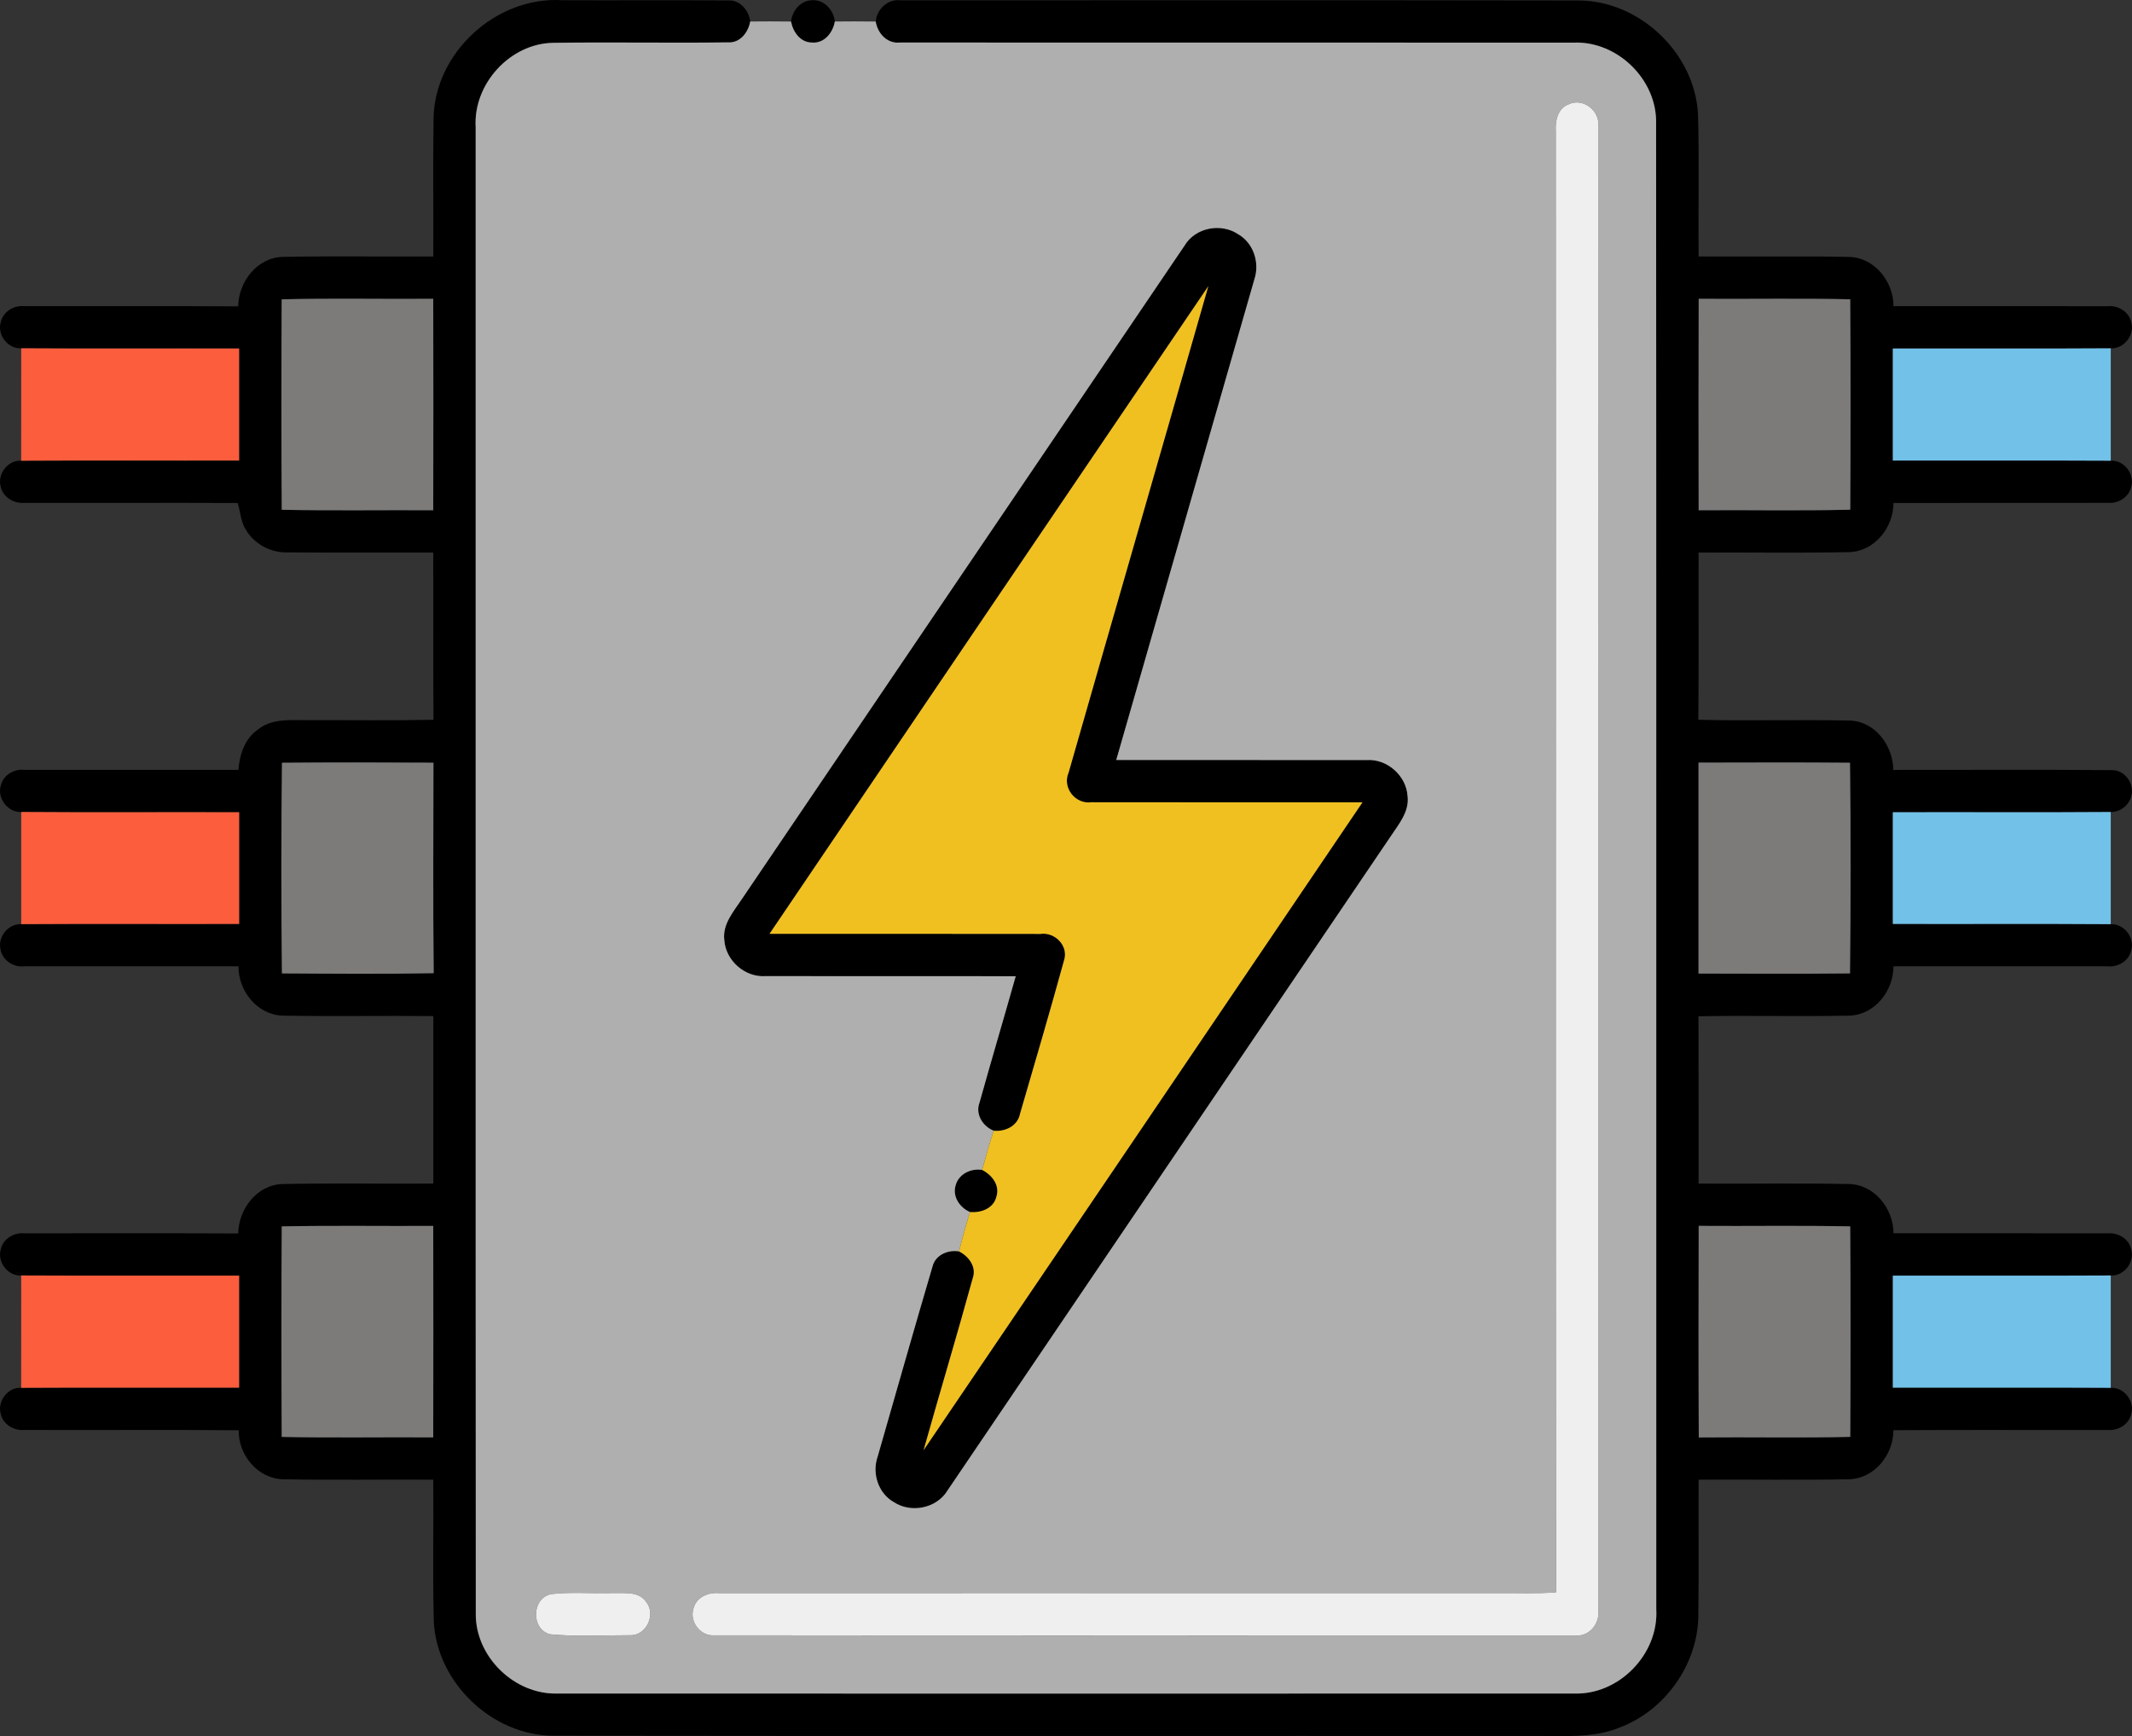 <svg xmlns="http://www.w3.org/2000/svg" width="671.372" height="546.787" viewBox="0 0 503.529 410.09"><rect x="0" y="0" width="503.529" height="410.09" fill="#333333" stroke="none"/><path d="M102.391 28.098c.19-15.65 14.79-29 30.37-28.05 13.04.05 26.08-.05 39.11.05 2.84-.21 5.01 2.32 5.31 4.98-.47 2.61-2.42 5.16-5.33 4.93-13.73.19-27.47-.1-41.2.11-10.22.16-18.9 9.73-18.31 19.9.03 117.02-.04 234.04.03 351.05-.17 10.25 9.14 19.31 19.37 18.97 80.02.03 160.04.03 240.05 0 10.61.36 20-9.35 19.38-19.93-.03-117.02.04-234.05-.04-351.07.18-10.27-9.15-19.35-19.41-18.97-53.03-.04-106.06.03-159.09-.03-3.06.38-5.36-2.12-5.81-4.95.28-2.93 2.85-5.41 5.89-5.02 53.37.01 106.74-.06 160.11.04 14.49.05 27.5 12.5 28.22 26.96.29 11.17.03 22.35.13 33.52 11.85.08 23.72-.14 35.57.1 6.03.17 10.45 5.84 10.47 11.63 16.86.02 33.73-.01 50.6.01 2.45-.24 5 1.31 5.55 3.79.86 2.99-1.72 6.33-4.85 6.16-17.16.11-34.31.01-51.47.05v26.46c17.16.03 34.31-.05 51.47.04 3.14-.2 5.73 3.19 4.84 6.18-.56 2.46-3.09 3.98-5.53 3.77-16.87.05-33.75-.02-50.62.03-.02 5.78-4.43 11.41-10.43 11.61-11.86.26-23.74.03-35.6.11-.05 13.16.06 26.32-.06 39.49 11.92.31 23.86-.08 35.78.19 6.02.19 10.19 5.95 10.27 11.66 17.2.02 34.41-.09 51.62.05 3-.08 5.36 3.18 4.6 6.03-.48 2.21-2.61 3.91-4.87 3.86-17.16.13-34.32 0-51.47.06v26.38c17.16.05 34.31-.06 51.47.06 3.22-.15 5.83 3.36 4.78 6.41-.66 2.35-3.11 3.77-5.48 3.54-16.87.01-33.74 0-50.61-.01 0 5.76-4.36 11.43-10.35 11.66-11.9.25-23.81-.07-35.71.15.05 13.17 0 26.35.03 39.53 11.84.08 23.68-.14 35.52.1 6.04.14 10.5 5.82 10.51 11.63 16.88.03 33.76-.02 50.64.02 2.46-.21 4.99 1.34 5.52 3.82.84 2.98-1.73 6.31-4.85 6.13-17.16.09-34.31.01-51.47.04v26.46c17.16.04 34.31-.06 51.47.04 3.15-.18 5.75 3.22 4.83 6.22-.57 2.46-3.12 3.96-5.56 3.74-16.87.04-33.74-.06-50.61.05.03 5.81-4.49 11.45-10.51 11.59-11.82.24-23.66.02-35.49.1-.06 10.84.08 21.67-.07 32.51-.29 11.3-7.88 21.93-18.42 25.97-5.04 2.12-10.58 2.14-15.95 2.06-78.68-.05-157.36.06-236.04-.06-14.49-.07-27.52-12.53-28.24-27-.27-11.16-.03-22.32-.12-33.48-11.83-.08-23.68.14-35.51-.1-5.97-.16-10.56-5.76-10.44-11.57-16.87-.17-33.74 0-50.61-.08-2.46.23-5.04-1.28-5.59-3.76-.88-2.99 1.67-6.39 4.82-6.19 17.16-.1 34.32 0 51.47-.04.01-8.82.01-17.64 0-26.46-17.15-.04-34.31.05-51.46-.04-3.15.19-5.69-3.17-4.84-6.14.53-2.5 3.09-4.04 5.56-3.81 16.84-.01 33.69-.05 50.53.03.09-5.81 4.46-11.55 10.56-11.68 11.83-.24 23.68-.02 35.52-.1v-39.57c-11.89-.12-23.79.11-35.68-.11-5.97-.25-10.39-5.88-10.34-11.66-16.85.02-33.71.01-50.57.01-2.65.33-5.36-1.54-5.67-4.25-.53-2.89 1.98-5.82 4.93-5.71 17.15-.11 34.31 0 51.47-.05 0-8.79-.01-17.59 0-26.38-17.16-.06-34.32.07-51.47-.06-3.22.14-5.8-3.36-4.78-6.4.64-2.38 3.12-3.81 5.5-3.55 16.87-.01 33.73 0 50.59.01.25-3.67 1.53-7.49 4.72-9.63 3.34-2.62 7.79-2.08 11.75-2.12 9.86-.04 19.73.12 29.59-.09-.09-13.17-.01-26.33-.05-39.5-11.51-.04-23.03.05-34.54-.04-3.95.08-7.84-2.04-9.8-5.48-1.15-1.87-1.19-4.14-1.86-6.19-16.78-.08-33.56.02-50.34-.03-2.45.21-5.02-1.26-5.6-3.73-.92-2.99 1.64-6.44 4.81-6.23 17.16-.1 34.32 0 51.47-.04.01-8.82.01-17.64 0-26.46-17.15-.04-34.31.06-51.46-.05-3.13.17-5.69-3.14-4.85-6.12.53-2.51 3.1-4.09 5.58-3.83 16.84.02 33.68-.06 50.51.04.1-5.83 4.5-11.59 10.63-11.69 11.81-.22 23.64-.02 35.45-.09.06-10.83-.08-21.66.06-32.49m-35.86 42.61c-.08 16.57-.11 33.14.02 49.71 11.92.24 23.85.04 35.77.11.03-16.65.04-33.3 0-49.94-11.93.09-23.86-.16-35.79.12m334.65 49.82c11.94-.09 23.87.16 35.8-.13.1-16.56.11-33.13-.01-49.7-11.92-.25-23.86-.03-35.78-.11-.05 16.64-.04 33.29-.01 49.94m-334.58 59.65c-.2 16.58-.2 33.17-.01 49.75 11.95.07 23.89.18 35.83-.05-.17-16.57-.06-33.14-.05-49.71-11.93-.07-23.85-.09-35.77.01m334.55-.03c.02 16.61.02 33.21 0 49.82 11.92.02 23.85.09 35.77-.04.19-16.58.21-33.17 0-49.75-11.93-.11-23.85-.05-35.77-.03m-334.6 109.55c-.12 16.57-.11 33.14-.01 49.72 11.92.25 23.85.03 35.78.11.03-16.65.03-33.29 0-49.94-11.92.07-23.85-.13-35.77.11m334.66 49.85c11.92-.12 23.84.14 35.77-.14.1-16.57.11-33.14-.01-49.71-11.93-.25-23.85-.03-35.78-.12-.04 16.66-.06 33.31.02 49.97z"></path><path d="M186.821 5.088c.3-2.52 2.2-4.94 4.88-5.03 2.89-.26 5.19 2.3 5.47 5.02-.46 2.63-2.47 5.22-5.4 4.97-2.76-.01-4.48-2.5-4.95-4.96zM279.751 58.038c2.53-4.3 8.62-5.45 12.7-2.7 3.61 2.09 5.11 6.74 3.8 10.65-10.84 37.85-21.77 75.68-32.62 113.53 19.72.03 39.43-.01 59.15.02 4.82-.33 9.34 3.68 9.65 8.48.48 3.72-2.12 6.71-4.02 9.6-34.89 51.45-69.71 102.96-104.6 154.41-2.55 4.28-8.63 5.5-12.74 2.78-3.66-2.09-5.17-6.8-3.79-10.73 4.33-15.03 8.58-30.09 13.01-45.09.74-2.62 3.69-3.82 6.22-3.38 2.32 1.18 4.2 3.68 3.21 6.39-3.72 13.55-7.79 27.02-11.59 40.56 34.59-50.99 69.11-102.01 103.65-153.03-21.34-.02-42.69.03-64.03-.02-3.8.54-6.93-3.48-5.37-7.01 10.96-38.31 22.05-76.59 33-114.9-34.59 50.97-69.1 101.99-103.64 152.99 21.34.02 42.68-.03 64.02.02 3.41-.48 6.67 2.86 5.54 6.26-3.33 12.1-6.87 24.17-10.39 36.22-.56 2.89-3.48 4.28-6.21 4.01-2.57-1.01-4.4-3.87-3.37-6.61 2.79-9.98 5.74-19.92 8.56-29.89-19.7-.03-39.4.01-59.09-.02-4.85.34-9.39-3.64-9.73-8.47-.5-3.78 2.18-6.77 4.11-9.69 34.87-51.45 69.69-102.94 104.57-154.38z"></path><path d="M225.691 280.028c.68-2.7 3.65-4.12 6.27-3.67 2.3 1.17 4.26 3.62 3.36 6.34-.67 2.77-3.63 3.84-6.21 3.61-2.4-1-4.22-3.64-3.42-6.28z"></path><path fill="#afafaf" d="M177.181 5.078c3.21-.03 6.43-.04 9.64.01.47 2.46 2.19 4.95 4.95 4.96 2.93.25 4.94-2.34 5.4-4.97 3.22-.03 6.43-.04 9.65.01.45 2.83 2.75 5.33 5.81 4.95 53.03.06 106.06-.01 159.09.03 10.26-.38 19.59 8.7 19.41 18.97.08 117.02.01 234.05.04 351.07.62 10.58-8.77 20.29-19.38 19.93-80.01.03-160.03.03-240.05 0-10.23.34-19.54-8.72-19.37-18.97-.07-117.01 0-234.03-.03-351.05-.59-10.17 8.09-19.74 18.31-19.9 13.73-.21 27.47.08 41.2-.11 2.91.23 4.86-2.32 5.33-4.93m193.29 19.57c-2.62.96-3.18 3.95-3.03 6.41.08 115.02-.07 230.05.07 345.08-4.57.36-9.15.13-13.73.18-61.33.01-122.67 0-184 .01-2.56-.26-5.44 1.05-6.03 3.74-.93 3.08 1.75 6.52 5 6.22 67.68.08 135.37.02 203.05.03 3.51.48 6.19-2.87 5.66-6.19-.01-116.71.02-233.43-.01-350.14.58-3.72-3.54-7.02-6.98-5.34m-90.72 33.39c-34.88 51.44-69.7 102.93-104.57 154.38-1.93 2.92-4.61 5.91-4.11 9.69.34 4.83 4.88 8.81 9.73 8.47 19.69.03 39.39-.01 59.09.02-2.82 9.97-5.77 19.91-8.56 29.89-1.03 2.74.8 5.6 3.37 6.61-1.02 3.05-1.89 6.15-2.74 9.26-2.62-.45-5.59.97-6.27 3.67-.8 2.64 1.02 5.28 3.42 6.28-.95 3.08-1.84 6.17-2.6 9.3-2.53-.44-5.48.76-6.22 3.38-4.43 15-8.68 30.06-13.01 45.09-1.38 3.93.13 8.64 3.79 10.73 4.11 2.72 10.19 1.5 12.74-2.78 34.89-51.45 69.71-102.96 104.6-154.41 1.9-2.89 4.5-5.88 4.02-9.6-.31-4.8-4.83-8.81-9.65-8.48-19.72-.03-39.43.01-59.15-.02 10.85-37.85 21.78-75.68 32.62-113.53 1.31-3.91-.19-8.56-3.8-10.65-4.08-2.75-10.17-1.6-12.7 2.7m-149.57 318.52c-4.6.93-4.84 8.19-.35 9.48 6.28.61 12.64.22 18.95.23 3.87.17 6.23-4.92 3.83-7.86-1.75-2.6-5.18-2.01-7.85-2.11-4.86.18-9.75-.3-14.58.26z"></path><g fill="#efefef"><path d="M370.471 24.648c3.44-1.68 7.56 1.62 6.98 5.34.03 116.71 0 233.43.01 350.14.53 3.32-2.15 6.67-5.66 6.19-67.68-.01-135.37.05-203.05-.03-3.25.3-5.93-3.14-5-6.22.59-2.69 3.47-4 6.03-3.74 61.33-.01 122.67 0 184-.01 4.58-.05 9.16.18 13.73-.18-.14-115.03.01-230.06-.07-345.08-.15-2.46.41-5.45 3.03-6.41zM130.181 376.558c4.83-.56 9.72-.08 14.58-.26 2.67.1 6.1-.49 7.85 2.11 2.4 2.94.04 8.03-3.83 7.86-6.31-.01-12.67.38-18.95-.23-4.49-1.29-4.25-8.55.35-9.48z"></path></g><path fill="#f0c020" d="M181.741 220.588c34.54-51 69.05-102.02 103.64-152.99-10.95 38.31-22.04 76.59-33 114.9-1.56 3.53 1.57 7.55 5.37 7.01 21.34.05 42.69 0 64.03.02-34.54 51.02-69.06 102.04-103.65 153.03 3.8-13.54 7.87-27.01 11.59-40.56.99-2.71-.89-5.21-3.21-6.39.76-3.13 1.65-6.22 2.6-9.3 2.58.23 5.54-.84 6.21-3.61.9-2.72-1.06-5.17-3.36-6.34.85-3.11 1.72-6.21 2.74-9.26 2.73.27 5.65-1.12 6.21-4.01 3.52-12.05 7.06-24.12 10.39-36.22 1.13-3.4-2.13-6.74-5.54-6.26-21.34-.05-42.68 0-64.02-.02z"></path><g fill="#7c7b7a"><path d="M66.531 70.708c11.93-.28 23.86-.03 35.79-.12.04 16.64.03 33.29 0 49.94-11.92-.07-23.85.13-35.77-.11-.13-16.57-.1-33.14-.02-49.71zM401.181 120.528c-.03-16.65-.04-33.3.01-49.94 11.92.08 23.86-.14 35.78.11.12 16.57.11 33.14.01 49.7-11.93.29-23.86.04-35.8.13zM66.601 180.178c11.92-.1 23.84-.08 35.77-.01-.01 16.57-.12 33.14.05 49.71-11.94.23-23.88.12-35.83.05-.19-16.58-.19-33.17.01-49.75zM401.151 180.148c11.92-.02 23.84-.08 35.77.03.21 16.58.19 33.17 0 49.75-11.92.13-23.85.06-35.77.04.02-16.61.02-33.21 0-49.82zM66.551 289.698c11.92-.24 23.85-.04 35.77-.11.03 16.65.03 33.29 0 49.94-11.93-.08-23.86.14-35.78-.11-.1-16.58-.11-33.15.01-49.72zM401.211 339.548c-.08-16.66-.06-33.31-.02-49.97 11.93.09 23.85-.13 35.78.12.12 16.57.11 33.14.01 49.71-11.93.28-23.85.02-35.77.14z"></path></g><g fill="#fc5d3d"><path d="M5.011 82.278c17.15.11 34.31.01 51.46.05.01 8.82.01 17.64 0 26.46-17.15.04-34.31-.06-51.47.04.01-8.85.01-17.7.01-26.55zM5.011 191.808c17.15.13 34.31 0 51.47.06-.01 8.79 0 17.59 0 26.38-17.16.05-34.32-.06-51.47.05v-26.49zM5.011 301.288c17.15.09 34.31 0 51.46.04.01 8.82.01 17.64 0 26.46-17.15.04-34.31-.06-51.47.04.01-8.85.01-17.69.01-26.54z"></path></g><g fill="#72c1e8"><path d="M447.041 82.328c17.16-.04 34.31.06 51.47-.05v26.55c-17.16-.09-34.31-.01-51.47-.04v-26.46zM447.041 191.868c17.15-.06 34.31.07 51.47-.06v26.5c-17.16-.12-34.31-.01-51.47-.06v-26.38zM447.041 301.328c17.16-.03 34.31.05 51.47-.04v26.54c-17.16-.1-34.31 0-51.47-.04v-26.46z"></path></g></svg>